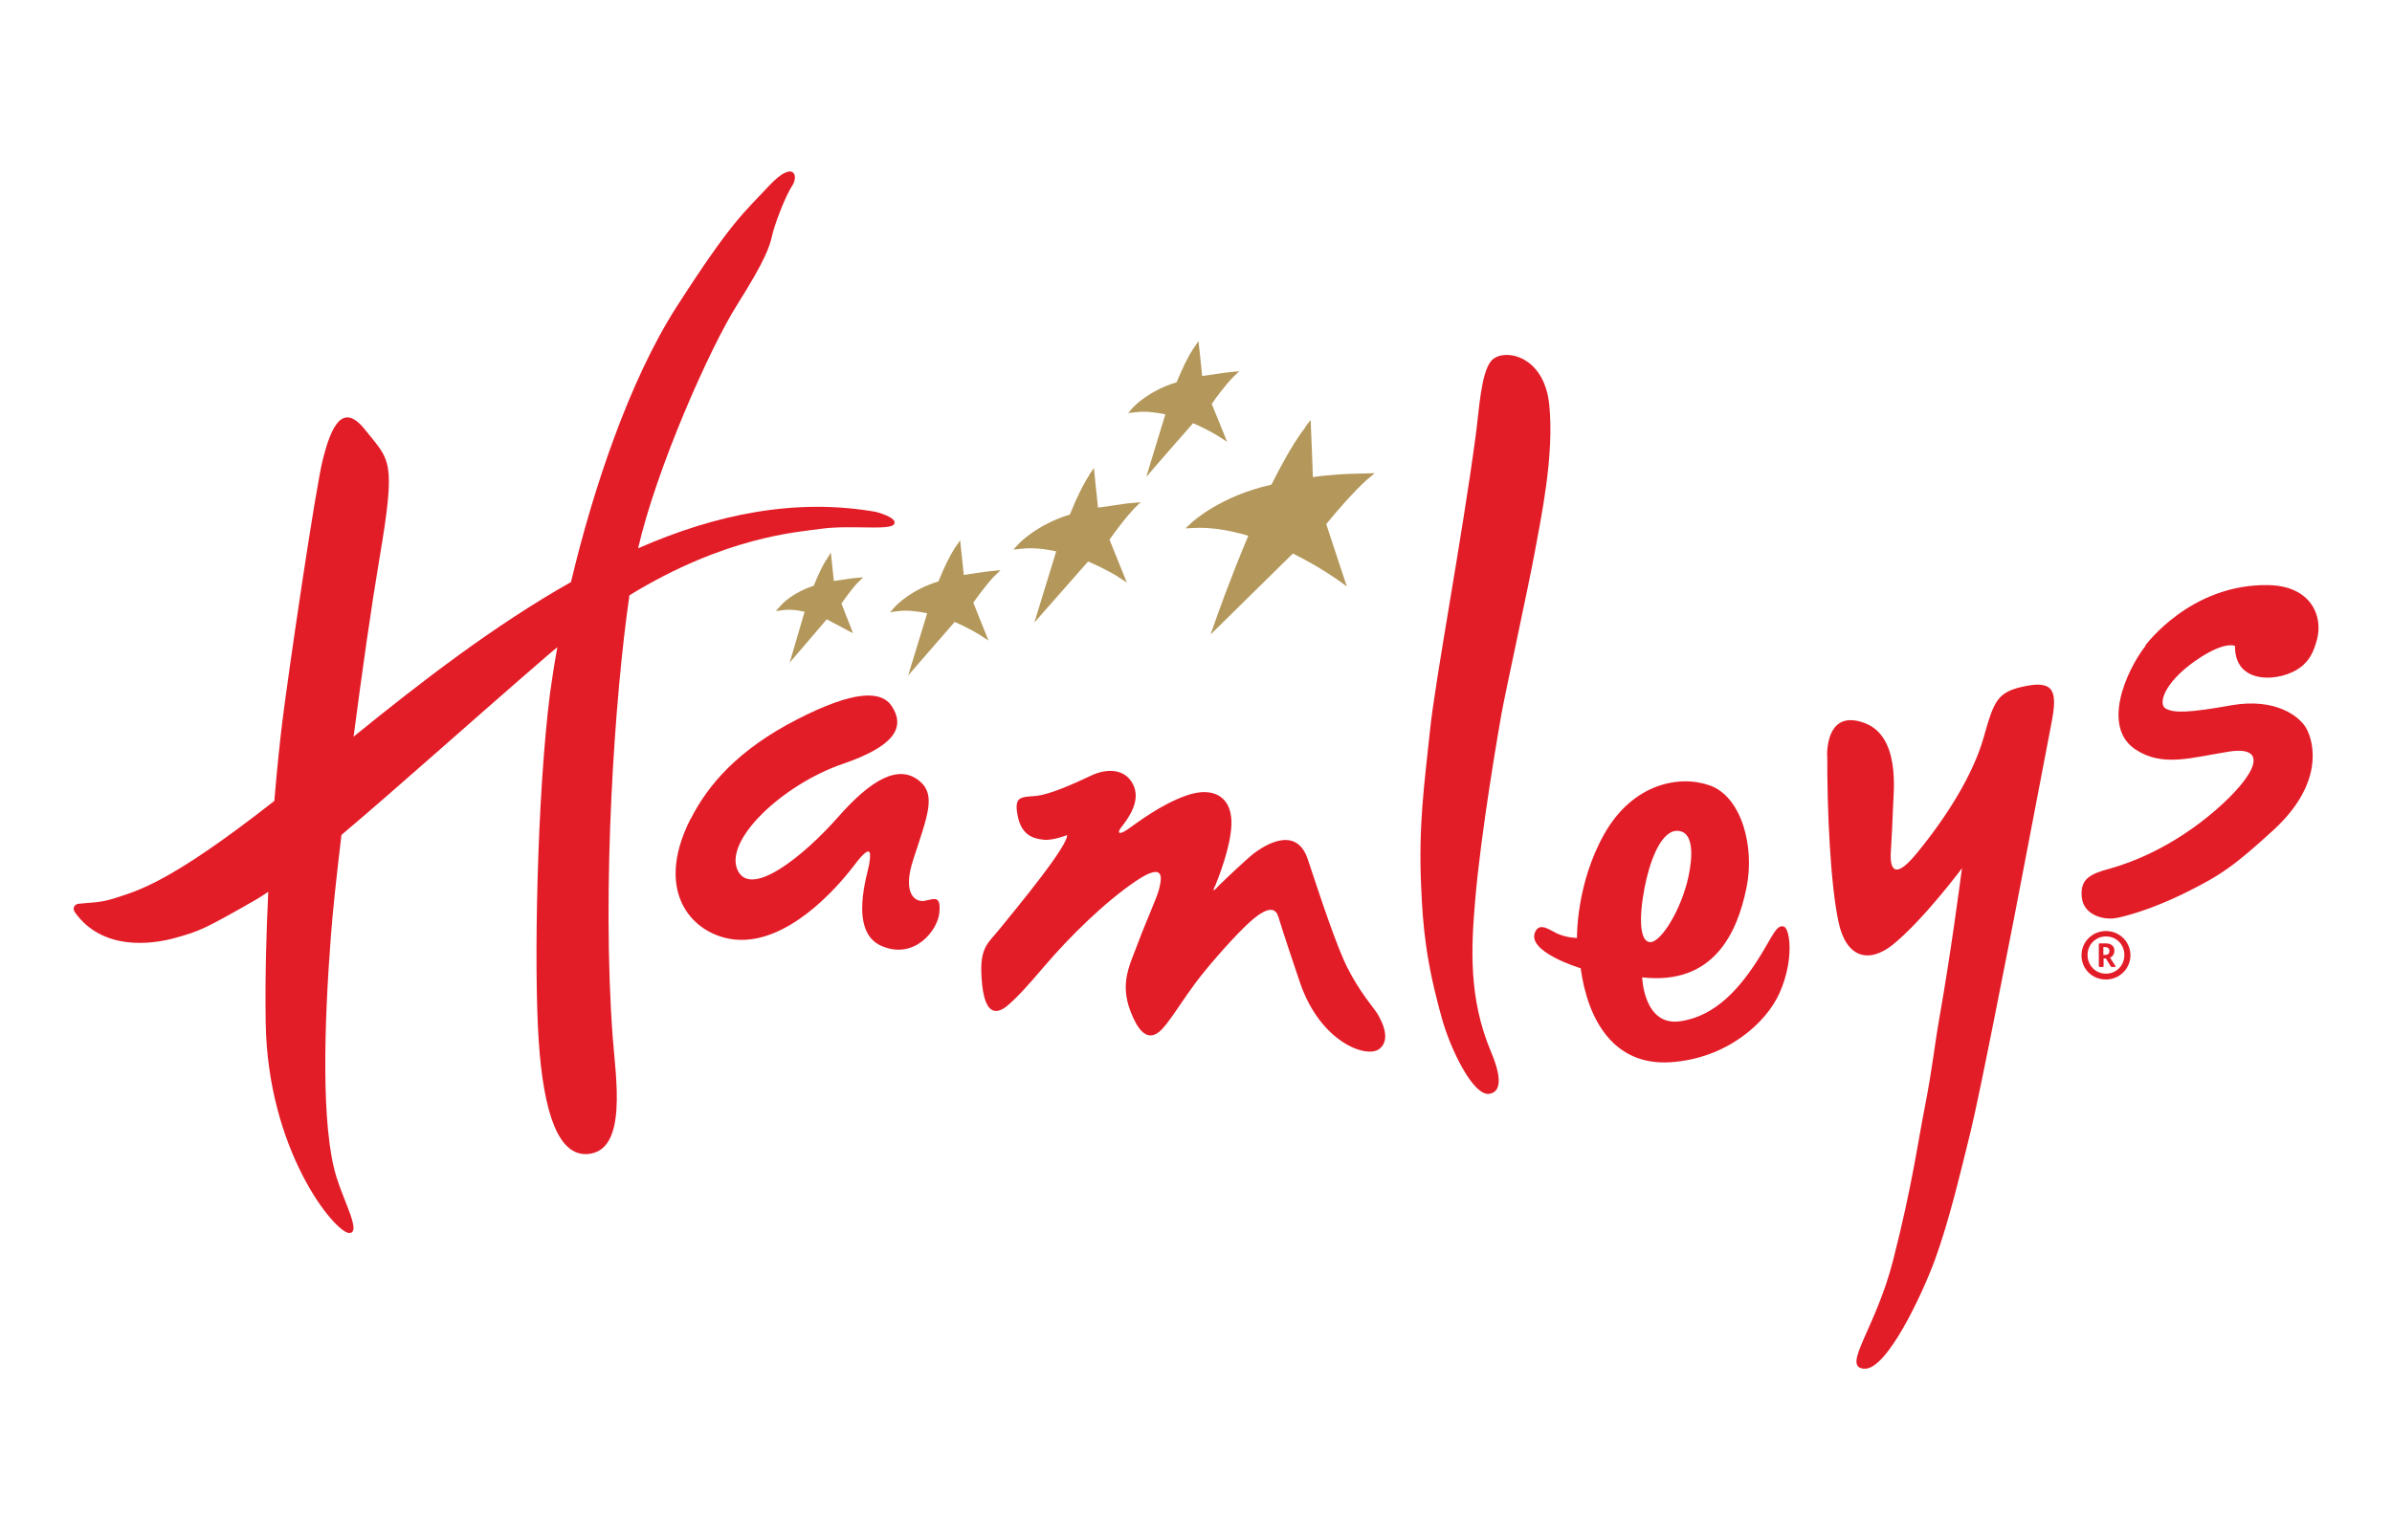 <?xml version="1.0" encoding="UTF-8"?>
<svg id="Layer_1" xmlns="http://www.w3.org/2000/svg" version="1.1" viewBox="0 0 1104.7 711.5">
  <!-- Generator: Adobe Illustrator 29.1.0, SVG Export Plug-In . SVG Version: 2.1.0 Build 142)  -->
  <defs>
    <style>
      .st0 {
        fill: #e31d28;
      }

      .st1 {
        fill: #b4975a;
      }
    </style>
  </defs>
  <path class="st1" d="M603,197.2c-4.7,6-10,15.1-15.8,26.7-23.5,5.2-36.4,17.1-36.9,17.6l-2.8,2.6,3.8-.2c7.6-.4,16.1.9,25.2,3.6-8.8,20.9-15.4,39.8-15.4,39.9l-2,5.7s36.6-36,38-37.4c12.5,6.2,21.3,12.6,21.3,12.6l3.6,2.6s-9.1-27.4-9.5-28.8c12.2-14.9,19.2-20.9,19.3-20.9l3.1-2.6-7.6.2c-4.6.1-11.5.3-21,1.6,0-2.7-1-26.4-1-26.4l-2.4,3.1h0Z"/>
  <path class="st1" d="M503.2,219.3c-2.8,4.2-5.8,10.2-9.1,18.4-15.1,4.6-23.1,13-23.5,13.4l-2.6,2.8,3.8-.4c4.8-.6,10.2,0,16,1.2-.9,2.9-10.1,32.9-10.1,32.9l4.3-4.9s19.2-21.8,20.5-23.3c8.3,3.5,14.2,7.2,14.2,7.3l3.7,2.4s-7.5-18.5-8-19.8c7.2-10.2,11.5-14.4,11.5-14.5l2.9-2.8-6.5.6s-10.7,1.6-13.2,1.9c-.3-2.4-1.9-18.3-1.9-18.3l-2.2,3.2h0Z"/>
  <path class="st1" d="M381.6,258.6c-1.8,2.8-3.7,6.9-5.8,12-9.7,3.1-14.8,8.6-15,8.9l-2.5,2.8,3.7-.5c2.9-.3,6.1,0,9.6.8-.8,2.7-6.9,23.5-6.9,23.5l4.3-5s12.5-14.6,12.8-15c1.5.8,12.1,6.4,12.1,6.4l-1.3-3.5s-3.6-9-4-10.2c4.5-6.5,7.2-9.3,7.2-9.3l2.8-2.8-5.4.5s-5.9.9-8.1,1.2c-.2-2.2-1.4-13.1-1.4-13.1l-2.1,3.4h0Z"/>
  <path class="st1" d="M441.1,253c-2.4,3.6-5,8.9-7.7,15.6-12.8,3.9-19.5,11.1-19.8,11.4l-2.5,2.8,3.8-.5c3.9-.5,8.4,0,13.3,1-.9,2.8-8.8,28.8-8.8,28.8l4.3-5s15.9-18.3,17.2-19.8c6.9,3,11.8,6.1,11.9,6.2l3.7,2.4s-6.5-16.2-7-17.5c6.1-8.6,9.6-12.2,9.7-12.2l2.9-2.8-6.1.6s-8.5,1.2-10.9,1.6c-.2-2.4-1.7-16-1.7-16l-2.2,3.2h0Z"/>
  <path class="st1" d="M551.2,160.9c-2.4,3.6-5,8.9-7.8,15.7-12.9,3.9-19.6,11.1-19.9,11.4l-2.5,2.8,3.8-.4c4-.5,8.5,0,13.4,1-.9,2.8-8.8,28.9-8.8,28.9l4.3-5s16-18.4,17.3-19.8c7,3,11.9,6.1,12,6.2l3.7,2.4s-6.5-16.2-7.1-17.5c6.1-8.7,9.7-12.2,9.8-12.3l2.9-2.8-6,.6s-8.8,1.3-11.1,1.6c-.2-2.4-1.7-16.1-1.7-16.1l-2.2,3.2h0Z"/>
  <g>
    <path class="st0" d="M493,385.7s-6.9,2.8-11.2,2.2c-4.3-.5-10-1.8-11.8-11-1.8-9.2,1.5-8.6,8.3-9.2,6.8-.6,19-6.3,25.6-9.4,6.7-3.2,15.4-3.6,19.3,3.9,3.9,7.5-1.8,15.4-5.3,19.9-2,2.5-1.5,4,2.8,1.1,4.2-2.9,15.2-11.5,27.2-15.7,12-4.2,19.7.3,20.7,10.1,1,8.8-4,23.3-7.3,31.4-.4.9-1.2,2.2-.7,2.2.5,0,1-.8,2.2-2,4.1-4,13.1-12.5,16.2-14.9,2-1.5,19.2-14.8,25,2.7,5.8,17.5,13.2,40,18.3,50.1,5.6,11.1,11.9,18.2,13.7,21,1.7,2.8,6.9,12,1,16.5-5.9,4.5-27.3-3.1-36.7-30.9-8.4-24.9-9-27.3-9.8-29.8-.9-3-3.2-8.1-16,4.6-7.7,7.6-17.5,19-22.7,26-4.4,5.9-9.9,14.5-12.3,17.5-2.4,3-9.1,13.5-16.1-1.7-7-15.1-2-23.5,2.1-34.5,4.1-11,8.8-21,9.8-25.1,1-4.1,3.4-13.2-10.7-3.7-14.5,9.8-30.6,25.7-42.3,39.4-8.6,10.1-12.5,14.2-15.8,17.1-3.2,3-11,9.2-12.9-8.5-1.8-17.7,2.4-18.6,8.6-26.5,6.3-7.8,32.6-39.4,30.5-43.1h0Z"/>
    <path class="st0" d="M990.7,298.3s20.8-28.7,57-28c19.6.4,25.2,14.3,22.4,25-1.7,6.5-3.9,10.1-7.7,13-8.8,6.7-30.5,8.6-30.2-9.9,0,0-4.8-2.6-18.5,7-14.2,10-17.3,19.9-13.4,22,3.8,2,10.2,2,30.3-1.6,20.1-3.5,31.6,5,34.7,11,3.2,6,8.3,25-15.5,46.8-17.8,16.2-23.8,20.6-41.3,29.2-14.2,7-27.1,10.7-31.8,11.4-5.9.8-14.7-1.8-15.3-10-.7-8.2,3.9-10.5,13.2-13,9.3-2.6,28.6-9.6,48.6-26.9,19-16.5,24.8-29.9,6.3-27.1-17.7,2.8-30.8,7.3-43.3-1-15.6-10.4-4.5-36,4.7-47.9h0Z"/>
    <path class="st0" d="M404.7,236.5c-37.3-6.6-74.3,1.1-110,16.8,8.4-36.7,33.1-92.6,45.8-112.6,12.9-20.5,15-26.8,16.1-32,1.2-5.2,6.1-18.1,9.2-22.8,3.2-4.6.9-12.4-10.7,0-11.5,12.4-17,15.9-42.8,56.1-21.5,33.6-38.3,83.5-48.6,126.9-35.3,19.9-69.1,46-100.4,71.4,4-30.6,8.4-61.4,11.9-82,7.9-46.6,4.9-45.3-6.7-59.9-10.5-13.2-15.7-.6-19.3,13.4-3.5,13.4-16.1,99.7-18.8,121.5-1,8.2-2.4,21-3.7,36.7-49.1,38.5-63.4,41.5-73.6,44.9-7,2.3-11.6,2-16.8,2.6-1.8.2-3,2-1.8,3.8,12.6,18,35.5,15.1,46.7,11.9,11.2-3.2,12.5-3.6,36.7-17.4,1.9-1.1,3.9-2.4,6-3.8-.9,18.8-1.5,39.1-1.2,59.7.7,60,32.1,97.9,38.6,97.9,5.6,0-2.2-13.9-5.9-25.8-7.3-23.6-5.6-71.7-2.6-111.1.8-11,2.6-27.8,4.9-47,24.9-21,57.1-50,94.8-82.6,1.6-1.4,3.3-2.8,4.9-4.1-1.4,7.7-2.5,14.9-3.4,21.4-6,47.5-7.5,126.5-5.2,160.5,2.3,34,9.3,53.4,22.8,52.2,18.3-1.6,12.8-35.2,11.4-53.6-5.2-69.4.9-157.9,7.7-204.5,44.4-27.2,77.8-29.2,88.4-30.7,13.5-1.9,31.8.9,33.8-2.1,2-3.1-8.3-5.7-8.3-5.7h0Z"/>
    <path class="st0" d="M718.8,431.1c4.6,2.2,9.5,2.2,9.5,2.2,0,0-.5-25,12.7-48.2,13.2-23.2,34.7-27.3,48.8-22.2,14.4,5.2,20.7,28.1,16.8,47.1-4.3,21.3-15.4,45.2-48.2,41.5,0,0,.7,22.6,17.4,20.3,16.7-2.3,28.1-15.7,37-30,5.8-9.3,7.7-15.1,11.2-13.7,2.5,1.1,4.8,14.8-2.1,30.5-6.1,13.9-24.5,30.4-50.3,32.1-26.2,1.8-38.3-19.3-41.6-43.4,0,0-26.3-7.9-20.7-17.4,2.2-3.7,6.7-.1,9.7,1.3h0ZM776.7,384.2c-7.9-2.8-13.5,10-16.3,21.8-2.8,11.8-4.4,28.1,1.3,29.2,4.6.9,13.4-12.6,17.3-27,2-7.4,4.3-21.6-2.3-24h0Z"/>
    <path class="st0" d="M843.8,349.2c0-4.4.8-21.3,17.3-15.2,16.6,6.1,13.4,31.8,13.2,38-.2,6.3-.7,15.9-1,20.7-.3,3.6-1.1,17.4,11.9,1.5,13.8-16.8,26-36.2,30.9-53.5,4.9-17.3,6.3-21.2,19.6-23.8,13.3-2.6,14.5,3,11.7,17.3-2.8,14.3-14.9,78.2-17,88.7-2.1,10.5-15.9,82-20.4,100.2-4.5,18.2-9.8,40.9-16.5,59.2-5.5,14.9-22,50.8-32.6,50-10.6-.8,5.3-18.3,13.4-50.1,8.9-34.9,11.2-53.4,14.8-71.6,3.5-18.1,4.2-27,6.7-41.1,5.1-29.1,9.1-59.3,10.3-68.4,0,0-17.5,23.5-31.8,35.2-11.3,9.1-21.7,6.1-25.2-10.3-3.8-17.7-5.3-52-5.2-76.8h0Z"/>
    <path class="st0" d="M681.6,200.6c1.5-11,2.3-28.2,7.1-33.9,5.1-6,24.4-3.3,26.8,20.3,2.4,23.5-3.9,52.6-6.7,68.1-2.8,15.4-13.3,63.4-15.4,74.8-1.3,7.5-9.4,54-12.1,85.9-1.9,22.2-3.1,45.4,7.3,70.1,5.6,13.3,4,18.6-.7,19.4-7.5,1.3-18-20.7-21.8-34.2-7.5-26.6-9-42.6-9.8-62.3-1.2-27.5,1.5-46.5,4.1-71.2,2.6-24.7,14.6-87.5,21.2-136.9h0Z"/>
    <path class="st0" d="M319,378.3c8.1-16,22.1-32.1,49.2-46,26.3-13.5,38.9-13.4,43.7-6,6.5,10.1.6,18.6-22.7,26.6-27.7,9.5-55.4,35.5-48.4,49.4,6.4,12.6,30.8-7.3,46.2-24.8,15.4-17.5,28.2-24.8,37.9-16.5,7.4,6.4,3.5,15.8-3.1,36-5.3,16.1,1,20.1,5.5,19.1,4.5-1,7.3-2.4,6.5,5.7-.8,8.1-11.7,21.9-26.9,15.1-15.2-6.8-6-33.9-5.5-37.6.5-3.6,2.1-11.5-6.8.3-8.9,11.8-31.2,36.3-54.5,34.5-19.3-1.5-38.9-21-21.1-56h0Z"/>
  </g>
  <path class="st0" d="M972.6,452.5c-6.5,0-11.3-5-11.3-11.2s5-11.2,11.3-11.2,11.3,5,11.3,11.2-5.1,11.2-11.3,11.2ZM972.6,432.6c-4.8,0-8.5,3.8-8.5,8.6s3.7,8.6,8.5,8.6,8.5-3.8,8.5-8.6-3.6-8.6-8.5-8.6ZM976.9,446.7h-1.5c-.3,0-.5,0-.6-.3l-2.2-3.6h-1.1v3.5c0,.2,0,.4-.4.4h-1.4c-.3,0-.4-.1-.4-.4v-10c0-.3.2-.5.4-.5h1.4c2.2,0,3.2,0,4.3.9.8.6,1.1,1.4,1.1,2.6s-.7,2.6-2,3.1l2.5,3.9c0,0,0,.2,0,.3,0,.1-.1.2-.3.2h0ZM972.1,437.5h-.7v3.6h.6c.2,0,.4,0,.5,0,1.1,0,1.7-.7,1.7-1.8s-.8-1.8-2.1-1.8h0Z"/>
</svg>